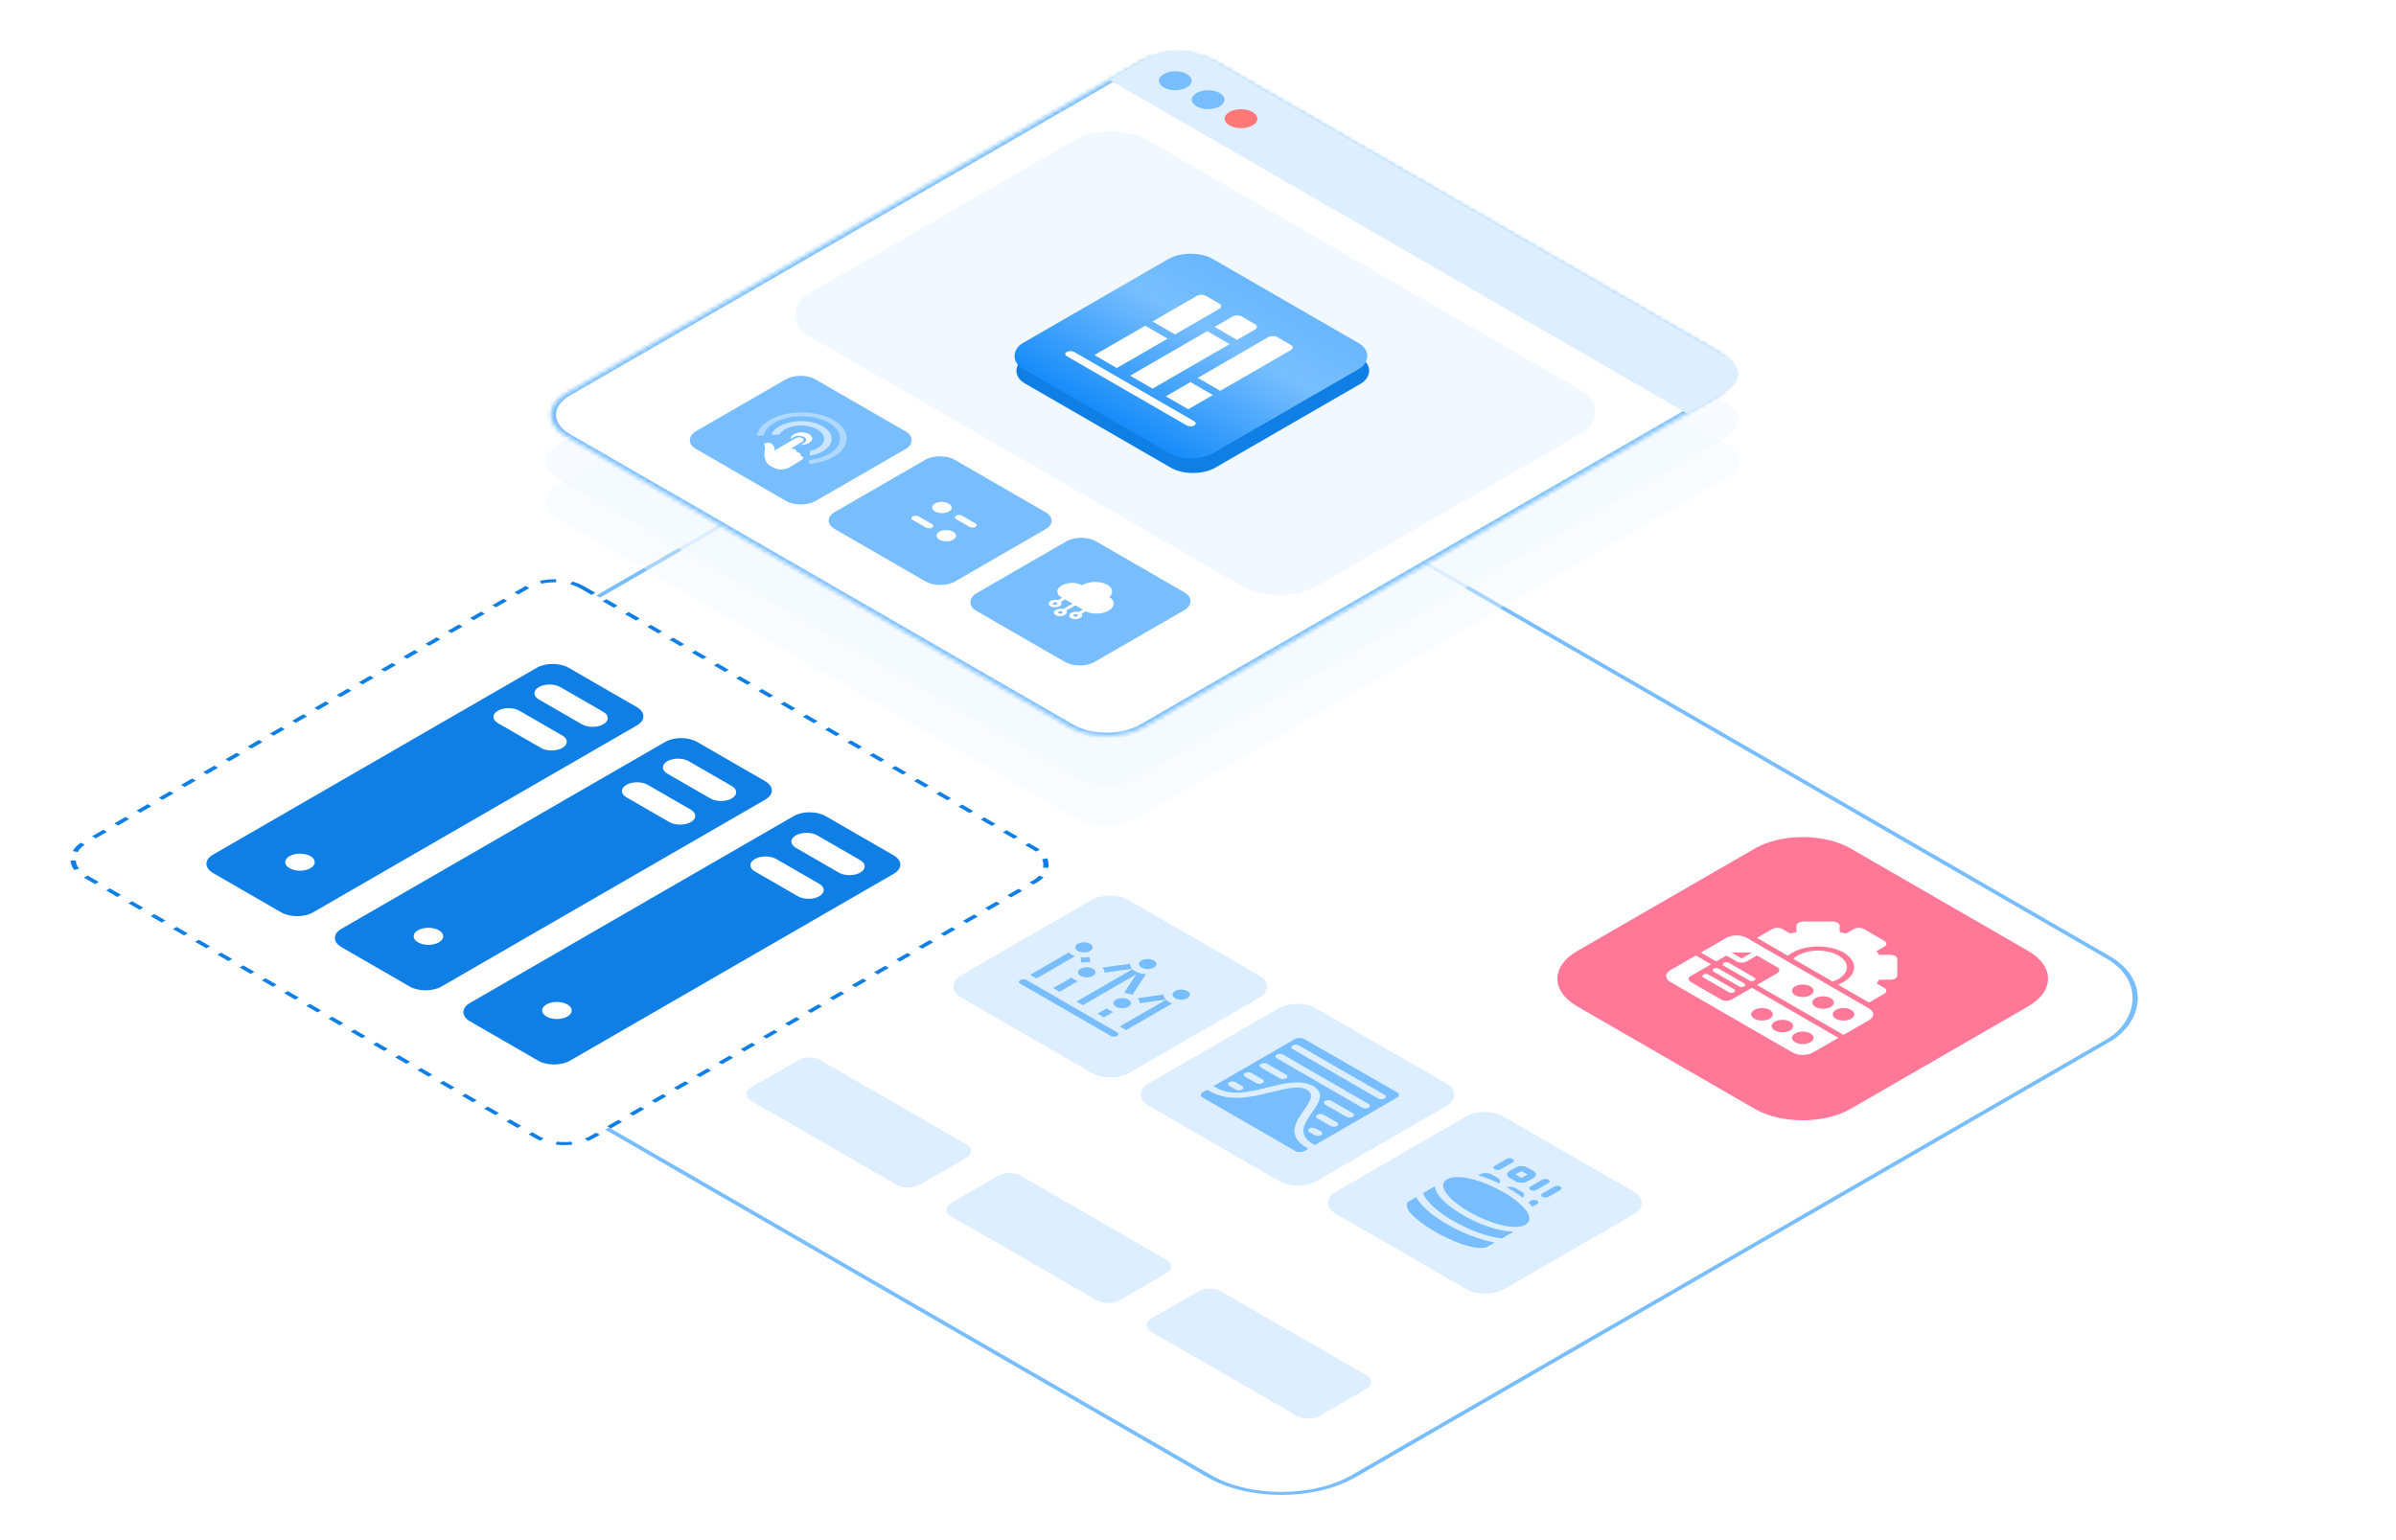 <?xml version="1.0" encoding="UTF-8"?> <svg xmlns="http://www.w3.org/2000/svg" width="560" height="360" viewBox="0 0 560 360" fill="none"><g filter="url(#filter0_d_8159_73921)"><rect width="308.552" height="243.585" rx="20" transform="matrix(0.866 0.5 -0.866 0.5 243.232 75.225)" fill="white"></rect><rect y="0.5" width="307.552" height="242.585" rx="19.5" transform="matrix(0.866 0.5 -0.866 0.5 243.665 75.475)" stroke="#78BEFF"></rect></g><g filter="url(#filter1_b_8159_73921)"><rect width="45.465" height="18.855" rx="3" transform="matrix(0.866 0.5 -0.866 0.5 282.719 300.314)" fill="#DCEEFF"></rect></g><g filter="url(#filter2_b_8159_73921)"><rect width="45.465" height="18.855" rx="3" transform="matrix(0.866 0.5 -0.866 0.5 235.949 273.314)" fill="#DCEEFF"></rect></g><g filter="url(#filter3_b_8159_73921)"><rect width="45.465" height="18.855" rx="3" transform="matrix(0.866 0.5 -0.866 0.5 189.178 246.314)" fill="#DCEEFF"></rect></g><g filter="url(#filter4_b_8159_73921)"><rect width="89.713" height="18.855" rx="2" transform="matrix(0.866 0.5 -0.866 0.5 96.404 192.756)" fill="#DCEEFF"></rect></g><g filter="url(#filter5_b_8159_73921)"><rect width="91.231" height="18.855" rx="2" transform="matrix(0.866 0.5 -0.866 0.5 99.853 187.084)" fill="#F6456F"></rect></g><g filter="url(#filter6_b_8159_73921)"><rect width="91.231" height="19.364" rx="2" transform="matrix(0.866 0.5 -0.866 0.5 100.549 183.918)" fill="#FF7898"></rect></g><path d="M265.551 191.291C261.725 193.5 255.521 193.5 251.695 191.291L130.421 121.28C126.594 119.071 126.594 115.489 130.421 113.28L268.358 33.649C272.184 31.44 278.388 31.44 282.215 33.649L403.489 103.661C407.315 105.87 407.315 109.451 403.489 111.66L265.551 191.291Z" fill="#F0F8FF" fill-opacity="0.4"></path><path d="M265.528 181.891C261.702 184.1 255.498 184.1 251.671 181.891L130.397 111.879C126.571 109.67 126.571 106.089 130.397 103.88L268.335 24.249C272.161 22.04 278.365 22.04 282.191 24.249L403.465 94.26C407.292 96.469 407.292 100.051 403.465 102.26L265.528 181.891Z" fill="#F4FAFF" fill-opacity="0.7"></path><mask id="path-11-inside-1_8159_73921" fill="white"><path d="M267.317 169.887C262.534 172.648 254.779 172.648 249.996 169.887L132.325 101.956C127.542 99.195 127.542 94.718 132.325 91.957L266.581 14.451C271.364 11.689 279.119 11.689 283.902 14.451L401.572 82.382C406.356 85.143 406.356 89.62 401.572 92.381L267.317 169.887Z"></path></mask><path d="M267.317 169.887C262.534 172.648 254.779 172.648 249.996 169.887L132.325 101.956C127.542 99.195 127.542 94.718 132.325 91.957L266.581 14.451C271.364 11.689 279.119 11.689 283.902 14.451L401.572 82.382C406.356 85.143 406.356 89.62 401.572 92.381L267.317 169.887Z" fill="white"></path><path d="M250.862 169.387L133.191 101.456L131.459 102.456L249.13 170.387L250.862 169.387ZM133.191 92.456L267.447 14.951L265.715 13.951L131.459 91.457L133.191 92.456ZM283.036 14.951L400.706 82.882L402.439 81.882L284.768 13.951L283.036 14.951ZM400.706 91.881L266.451 169.387L268.183 170.387L402.439 92.881L400.706 91.881ZM400.706 82.882C405.011 85.367 405.011 89.396 400.706 91.881L402.439 92.881C407.7 89.844 407.7 84.919 402.439 81.882L400.706 82.882ZM267.447 14.951C271.752 12.466 278.731 12.466 283.036 14.951L284.768 13.951C279.507 10.913 270.976 10.913 265.715 13.951L267.447 14.951ZM133.191 101.456C128.887 98.971 128.887 94.942 133.191 92.456L131.459 91.457C126.198 94.494 126.198 99.418 131.459 102.456L133.191 101.456ZM249.13 170.387C254.391 173.424 262.921 173.424 268.183 170.387L266.451 169.387C262.146 171.872 255.167 171.872 250.862 169.387L249.13 170.387Z" fill="#78BEFF" mask="url(#path-11-inside-1_8159_73921)"></path><g filter="url(#filter7_b_8159_73921)"><path d="M268.312 13.447C272.138 11.238 278.342 11.238 282.169 13.447L403.414 83.442C407.241 85.651 407.241 89.233 403.414 91.442L394.383 96.655L259.281 18.661L268.312 13.447Z" fill="#DDEFFF"></path></g><ellipse cx="3.13" cy="3.122" rx="3.13" ry="3.122" transform="matrix(0.866 0.5 -0.866 0.5 274.68 15.748)" fill="#78BEFF"></ellipse><ellipse cx="3.13" cy="3.122" rx="3.13" ry="3.122" transform="matrix(0.866 0.5 -0.866 0.5 282.355 20.18)" fill="#78BEFF"></ellipse><ellipse cx="3.13" cy="3.122" rx="3.13" ry="3.122" transform="matrix(0.866 0.5 -0.866 0.5 290.045 24.619)" fill="#FF7878"></ellipse><g filter="url(#filter8_b_8159_73921)"><rect width="136.896" height="91.509" rx="10" transform="matrix(0.866 0.5 -0.866 0.5 259.697 27.822)" fill="#F1F8FF"></rect></g><g filter="url(#filter9_b_8159_73921)"><rect width="32.46" height="32.38" rx="4" transform="matrix(0.866 0.5 -0.866 0.5 187.111 86.674)" fill="#78BEFF"></rect></g><g filter="url(#filter10_b_8159_73921)"><path d="M216.237 107.488C218.15 106.384 221.252 106.384 223.165 107.488L244.349 119.717C246.262 120.822 246.262 122.613 244.349 123.717L223.234 135.906C221.321 137.011 218.219 137.011 216.306 135.906L195.123 123.677C193.209 122.573 193.209 120.782 195.123 119.677L216.237 107.488Z" fill="#78BEFF"></path></g><path fill-rule="evenodd" clip-rule="evenodd" d="M221.784 119.57C220.903 120.078 219.462 120.07 218.563 119.551C217.665 119.033 217.65 118.2 218.531 117.692C219.411 117.184 220.853 117.192 221.752 117.71C222.65 118.229 222.664 119.062 221.784 119.57ZM227.976 122.338C228.369 122.565 228.376 122.93 227.991 123.153C227.605 123.376 226.972 123.372 226.579 123.145L223.469 121.349C223.075 121.122 223.069 120.757 223.455 120.534C223.84 120.312 224.473 120.316 224.866 120.543L227.976 122.338ZM214.724 120.713L217.834 122.508C218.228 122.735 218.234 123.101 217.849 123.323C217.463 123.546 216.83 123.542 216.437 123.315L213.326 121.52C212.933 121.292 212.927 120.927 213.312 120.704C213.698 120.482 214.331 120.485 214.724 120.713ZM219.57 126.136C220.469 126.655 221.911 126.663 222.791 126.155C223.672 125.646 223.658 124.814 222.759 124.295C221.861 123.777 220.418 123.768 219.538 124.277C218.658 124.785 218.672 125.617 219.57 126.136Z" fill="white"></path><g filter="url(#filter11_b_8159_73921)"><rect width="31.989" height="32.38" rx="4" transform="matrix(0.866 0.5 -0.866 0.5 252.699 124.539)" fill="#78BEFF"></rect></g><g clip-path="url(#clip0_8159_73921)"><path d="M259.109 142.735C260.644 141.848 260.719 140.447 259.282 139.601C260.296 138.657 260.118 137.443 258.8 136.682C257.226 135.774 254.594 135.815 252.933 136.775C252.918 136.783 252.904 136.791 252.89 136.8C252.877 136.792 252.864 136.784 252.85 136.776C251.589 136.048 249.479 136.081 248.147 136.851C246.814 137.62 246.757 138.838 248.018 139.566L248.275 139.714L247.294 140.28C246.738 140.131 246.037 140.198 245.557 140.475C244.952 140.824 244.926 141.378 245.499 141.708C246.072 142.039 247.03 142.024 247.635 141.675C248.115 141.398 248.23 140.993 247.972 140.672L248.953 140.106L250.68 141.103L248.523 142.348C247.967 142.199 247.265 142.266 246.786 142.543C246.181 142.892 246.154 143.445 246.727 143.776C247.3 144.107 248.259 144.092 248.864 143.742C249.344 143.465 249.459 143.06 249.201 142.739L251.358 141.494L253.085 142.491L252.104 143.057C251.549 142.908 250.847 142.975 250.367 143.252C249.762 143.601 249.736 144.155 250.309 144.485C250.882 144.816 251.84 144.801 252.445 144.452C252.925 144.175 253.041 143.77 252.783 143.449L253.766 142.881C255.238 143.662 257.602 143.604 259.109 142.735ZM246.215 141.295C246.016 141.18 246.025 140.988 246.235 140.867C246.445 140.745 246.778 140.74 246.977 140.855C247.176 140.97 247.167 141.162 246.957 141.283C246.747 141.405 246.414 141.41 246.215 141.295ZM247.444 143.363C247.245 143.248 247.254 143.056 247.464 142.934C247.674 142.813 248.007 142.808 248.206 142.922C248.405 143.037 248.396 143.23 248.186 143.351C247.976 143.472 247.643 143.477 247.444 143.363ZM251.025 144.072C250.826 143.957 250.835 143.765 251.045 143.643C251.256 143.522 251.589 143.517 251.788 143.632C251.987 143.747 251.978 143.939 251.767 144.06C251.557 144.182 251.224 144.187 251.025 144.072Z" fill="white"></path></g><g opacity="0.4"><path d="M189.102 107.692L189.083 108.263C189.079 108.372 189.25 108.461 189.438 108.439C191.576 108.2 193.543 107.581 195.07 106.637C199.037 104.192 198.808 100.331 194.559 98.037C194.27 97.88 193.957 97.728 193.635 97.59C189.721 95.9 184.199 96.007 180.502 97.847C178.49 98.844 177.244 100.205 176.917 101.674C176.892 101.785 177.055 101.879 177.248 101.869L178.233 101.822C178.371 101.814 178.484 101.754 178.505 101.675C178.786 100.604 179.641 99.609 180.993 98.823C184.272 96.916 189.623 96.787 193.173 98.538C197.108 100.462 197.399 103.882 193.924 106.024C192.68 106.79 191.082 107.307 189.336 107.533C189.198 107.549 189.098 107.617 189.098 107.699L189.102 107.692Z" fill="white"></path></g><g opacity="0.6"><path d="M189.27 105.569L189.25 106.251C189.242 106.391 189.489 106.49 189.714 106.442C190.754 106.223 191.685 105.869 192.457 105.395C194.76 103.974 195.023 101.789 193.081 100.191C192.516 99.725 191.776 99.327 190.936 99.03C188.055 98.017 184.288 98.314 181.989 99.733C181.217 100.207 180.671 100.769 180.359 101.383C180.293 101.518 180.477 101.649 180.719 101.639L181.897 101.582C182.026 101.575 182.139 101.524 182.185 101.455C182.431 101.076 182.802 100.731 183.282 100.435C184.821 99.484 187.252 99.191 189.333 99.704C190.495 99.989 191.465 100.516 192.034 101.162C193.052 102.328 192.708 103.748 191.165 104.697C190.685 104.993 190.113 105.227 189.478 105.395C189.357 105.426 189.274 105.494 189.274 105.571L189.27 105.569Z" fill="white"></path></g><path d="M185.344 108.745L187.355 107.507C187.492 107.423 187.918 107.124 187.642 106.815C187.512 106.668 187.299 106.584 187.073 106.535L187.035 106.513L187.023 106.506C187.202 106.311 187.189 106.116 186.963 105.947C186.695 105.744 186.386 105.676 186.16 105.662C186.294 105.425 186.168 105.199 185.779 105.022C185.49 104.889 185.165 104.855 184.856 104.879L186.57 103.822C186.904 103.615 187.234 103.4 187.58 103.2C187.901 102.962 187.875 102.619 187.495 102.4C187.281 102.277 186.964 102.214 186.663 102.223C186.346 102.232 186.124 102.346 185.912 102.469L185.06 102.96L182.711 104.321C182.624 104.357 181.03 105.325 181.03 105.325C181.026 105.164 181.021 104.983 181.025 104.812C181.041 104.416 180.66 103.941 180.296 103.692C180.103 103.562 179.911 103.489 179.727 103.48C179.669 103.475 179.602 103.475 179.543 103.475C179.138 103.482 178.67 103.587 178.583 103.807C178.55 103.903 178.588 104.002 178.638 104.108C178.697 104.248 178.856 104.451 178.819 104.699C178.757 105.116 178.642 106.062 178.639 106.599C178.681 106.686 178.694 106.915 178.74 106.995C178.858 107.26 178.933 107.492 178.925 107.593C178.921 107.673 179.122 107.991 179.122 107.991C179.248 108.271 179.642 108.681 180.294 109.034C180.946 109.386 181.499 109.729 182.297 109.742L182.317 109.754L182.355 109.742C183.182 109.747 183.98 109.572 184.568 109.213C184.714 109.124 185.244 108.798 185.344 108.736L185.344 108.745Z" fill="white"></path><path d="M189.043 101.452C188.039 100.911 186.465 100.937 185.526 101.517C185.021 101.828 184.75 102.201 184.789 102.585L185.527 102.159C185.811 101.995 186.17 101.903 186.538 101.88C187.03 101.851 187.54 101.943 187.917 102.16C188.481 102.486 188.562 102.985 188.166 103.359C188.095 103.424 188.016 103.484 187.92 103.54L187.148 103.985C187.883 104.024 188.589 103.83 189.152 103.485C190.086 102.907 190.038 101.998 189.031 101.454L189.043 101.452Z" fill="white"></path><g filter="url(#filter12_b_8159_73921)"><rect width="51.402" height="51.276" rx="6" transform="matrix(0.866 0.5 -0.866 0.5 278.729 60.978)" fill="#0F7FE5"></rect></g><g filter="url(#filter13_b_8159_73921)"><rect width="51.402" height="51.276" rx="6" transform="matrix(0.866 0.5 -0.866 0.5 278.281 57.543)" fill="url(#paint0_linear_8159_73921)"></rect></g><g clip-path="url(#clip1_8159_73921)"><path d="M272.912 79.158L267.668 76.131L255.781 82.993L261.024 86.021L272.912 79.158Z" fill="white"></path><path d="M274.629 78.166L284.991 72.184C285.571 71.849 285.57 71.306 284.989 70.971L281.848 69.158C281.268 68.823 280.327 68.822 279.747 69.157L269.386 75.138L274.629 78.166Z" fill="white"></path><path d="M287.397 80.437L282.212 77.444C282.192 77.432 282.174 77.42 282.156 77.408L264.131 87.814L269.374 90.842L287.397 80.437Z" fill="white"></path><path d="M289.116 79.446L293.342 77.006C293.922 76.672 293.921 76.129 293.341 75.793L290.2 73.98C289.619 73.645 288.678 73.644 288.099 73.979L283.869 76.421C283.89 76.431 283.911 76.441 283.931 76.453L289.116 79.446Z" fill="white"></path><path d="M283.476 92.343L278.273 89.339C278.259 89.331 278.247 89.323 278.234 89.314L272.48 92.636L277.724 95.664L283.476 92.343Z" fill="white"></path><path d="M285.197 91.35L301.694 81.827C302.274 81.492 302.273 80.949 301.692 80.614L298.551 78.8C297.971 78.465 297.03 78.465 296.45 78.799L279.951 88.324C279.966 88.332 279.98 88.338 279.994 88.346L285.197 91.35Z" fill="white"></path><path d="M277.385 99.449C277.86 99.723 278.63 99.724 279.105 99.45C279.579 99.176 279.579 98.731 279.104 98.457L251.048 82.26C250.573 81.986 249.803 81.986 249.328 82.26C248.854 82.534 248.854 82.978 249.33 83.252L277.385 99.449Z" fill="white"></path></g><rect y="0.5" width="137.303" height="134.601" rx="7.5" transform="matrix(0.866 0.5 -0.866 0.5 130.044 133.307)" fill="white" stroke="#0F7FE5" stroke-dasharray="3 3"></rect><path d="M148.83 165.278L132.907 156.086C130.849 154.897 127.513 154.896 125.458 156.082L49.789 199.766C47.733 200.952 47.736 202.878 49.795 204.066L65.717 213.259C67.776 214.447 71.111 214.448 73.167 213.262L148.836 169.578C150.891 168.392 150.889 166.466 148.83 165.278ZM67.67 202.939C66.32 202.16 66.318 200.897 67.666 200.118C69.015 199.34 71.203 199.341 72.553 200.12C73.903 200.9 73.905 202.163 72.557 202.941C71.208 203.72 69.02 203.719 67.67 202.939ZM126.419 174.822L116.375 169.024C114.988 168.223 114.986 166.925 116.371 166.126C117.756 165.326 120.004 165.327 121.391 166.128L131.434 171.926C132.821 172.727 132.823 174.024 131.438 174.824C130.053 175.623 127.806 175.622 126.419 174.822ZM135.992 169.295L125.948 163.497C124.561 162.696 124.56 161.399 125.945 160.599C127.33 159.8 129.577 159.801 130.964 160.601L141.007 166.4C142.395 167.2 142.396 168.498 141.011 169.297C139.626 170.097 137.379 170.096 135.992 169.295Z" fill="#0F7FE5"></path><path d="M178.851 182.61L162.929 173.418C160.87 172.229 157.535 172.228 155.479 173.414L79.811 217.098C77.755 218.284 77.758 220.21 79.816 221.398L95.739 230.591C97.797 231.779 101.133 231.781 103.188 230.594L178.857 186.91C180.913 185.724 180.91 183.798 178.851 182.61ZM97.692 220.271C96.341 219.492 96.339 218.229 97.688 217.45C99.036 216.672 101.224 216.673 102.574 217.452C103.925 218.232 103.926 219.495 102.578 220.273C101.23 221.052 99.042 221.051 97.692 220.271ZM156.44 192.154L146.397 186.356C145.01 185.555 145.008 184.257 146.393 183.458C147.778 182.658 150.025 182.659 151.412 183.46L161.456 189.258C162.843 190.059 162.845 191.356 161.46 192.156C160.075 192.955 157.827 192.954 156.44 192.154ZM166.014 186.627L155.97 180.829C154.583 180.028 154.581 178.731 155.966 177.931C157.351 177.132 159.598 177.133 160.986 177.933L171.029 183.732C172.416 184.532 172.418 185.83 171.033 186.629C169.648 187.429 167.401 187.428 166.014 186.627Z" fill="#0F7FE5"></path><path d="M208.883 199.946L192.96 190.754C190.901 189.565 187.566 189.564 185.51 190.75L109.842 234.434C107.786 235.62 107.789 237.546 109.848 238.734L125.77 247.926C127.829 249.115 131.164 249.116 133.22 247.93L208.888 204.246C210.944 203.06 210.941 201.134 208.883 199.946ZM127.723 237.607C126.372 236.828 126.371 235.564 127.719 234.786C129.067 234.008 131.255 234.009 132.606 234.788C133.956 235.568 133.958 236.831 132.609 237.609C131.261 238.388 129.073 238.387 127.723 237.607ZM186.472 209.49L176.428 203.691C175.041 202.891 175.039 201.593 176.424 200.794C177.809 199.994 180.056 199.995 181.443 200.796L191.487 206.594C192.874 207.395 192.876 208.692 191.491 209.492C190.106 210.291 187.859 210.29 186.472 209.49ZM196.045 203.963L186.001 198.165C184.614 197.364 184.612 196.067 185.997 195.267C187.382 194.468 189.63 194.469 191.017 195.269L201.06 201.067C202.447 201.868 202.449 203.166 201.064 203.965C199.679 204.765 197.432 204.764 196.045 203.963Z" fill="#0F7FE5"></path><g filter="url(#filter14_b_8159_73921)"><rect width="45.465" height="45.354" rx="5" transform="matrix(0.866 0.5 -0.866 0.5 259.42 207.887)" fill="#DCEEFF"></rect></g><g clip-path="url(#clip2_8159_73921)"><path d="M261.094 241.298L239.924 229.076C239.515 228.84 238.853 228.839 238.445 229.075C238.037 229.31 238.037 229.693 238.446 229.929L259.617 242.15C260.025 242.386 260.687 242.387 261.095 242.151C261.503 241.916 261.503 241.533 261.094 241.298Z" fill="#78BEFF"></path><path d="M240.775 227.85L242.255 228.705L251.269 223.501C250.971 223.4 250.69 223.276 250.434 223.128C250.178 222.981 249.964 222.819 249.789 222.646L240.775 227.85Z" fill="#78BEFF"></path><path d="M250.451 228.482L246.16 230.96L247.64 231.814L251.931 229.337C251.633 229.236 251.352 229.112 251.096 228.964C250.841 228.817 250.626 228.655 250.451 228.482Z" fill="#78BEFF"></path><path d="M258.709 235.68L256.522 236.942L258.002 237.796L260.189 236.534C259.891 236.433 259.61 236.309 259.354 236.162C259.098 236.014 258.884 235.852 258.709 235.68Z" fill="#78BEFF"></path><path d="M273.999 234.538C273.701 234.437 273.42 234.313 273.164 234.166C272.909 234.018 272.694 233.856 272.52 233.684L261.7 239.93L262.44 240.357L263.18 240.784L273.999 234.538Z" fill="#78BEFF"></path><path d="M272.465 233.628C272.119 233.264 271.95 232.86 271.956 232.456L265.894 233.332C266.239 233.696 266.409 234.1 266.403 234.504L272.465 233.628Z" fill="#78BEFF"></path><path d="M258.137 227.336L264.6 226.457C264.263 226.091 264.104 225.685 264.12 225.281L257.658 226.161C257.994 226.526 258.153 226.932 258.137 227.336Z" fill="#78BEFF"></path><path d="M254.795 224.939L254.654 223.704C253.98 223.832 253.26 223.859 252.567 223.782L252.708 225.016C253.382 224.888 254.102 224.862 254.795 224.939Z" fill="#78BEFF"></path><path d="M265.866 227.287C265.68 227.211 265.502 227.125 265.335 227.029C265.08 226.882 264.865 226.719 264.691 226.547L251.603 234.103L253.083 234.957L265.561 227.753L262.712 232.112C263.403 232.154 264.079 232.296 264.669 232.538L267.823 227.714C267.248 227.679 266.684 227.575 266.17 227.402C266.067 227.366 265.965 227.328 265.866 227.287Z" fill="#78BEFF"></path><path d="M251.905 222.271C252.702 222.731 253.994 222.732 254.79 222.272C255.586 221.813 255.585 221.067 254.787 220.607C253.99 220.147 252.698 220.146 251.902 220.606C251.106 221.065 251.107 221.811 251.905 222.271Z" fill="#78BEFF"></path><path d="M266.809 226.172C267.606 226.632 268.898 226.632 269.694 226.173C270.49 225.713 270.489 224.968 269.692 224.507C268.894 224.047 267.603 224.046 266.807 224.506C266.011 224.966 266.011 225.711 266.809 226.172Z" fill="#78BEFF"></path><path d="M260.838 235.312C261.635 235.772 262.927 235.773 263.723 235.313C264.519 234.854 264.518 234.108 263.721 233.648C262.924 233.188 261.632 233.187 260.836 233.647C260.04 234.106 260.041 234.852 260.838 235.312Z" fill="#78BEFF"></path><path d="M274.647 233.316C275.444 233.776 276.736 233.777 277.532 233.317C278.328 232.858 278.327 232.112 277.53 231.652C276.732 231.191 275.441 231.191 274.644 231.651C273.848 232.11 273.849 232.856 274.647 233.316Z" fill="#78BEFF"></path><path d="M252.567 228.107C253.364 228.567 254.656 228.568 255.452 228.108C256.248 227.649 256.247 226.903 255.45 226.443C254.652 225.983 253.36 225.982 252.564 226.442C251.768 226.901 251.769 227.647 252.567 228.107Z" fill="#78BEFF"></path></g><g filter="url(#filter15_b_8159_73921)"><rect width="45.465" height="45.354" rx="5" transform="matrix(0.866 0.5 -0.866 0.5 303.225 233.174)" fill="#DCEEFF"></rect></g><path d="M326.51 255.305C326.508 255.304 326.507 255.303 326.506 255.303L304.838 242.878C304.231 242.531 303.253 242.531 302.65 242.88L283.621 253.871C283.621 253.871 283.621 253.871 283.622 253.871L284.194 254.201C285.819 255.14 287.643 255.51 289.933 255.368C292.061 255.236 294.289 254.682 296.443 254.147C300.207 253.212 304.099 252.245 306.949 253.891L306.954 253.894C308.25 254.652 308.731 255.614 308.424 256.837C308.175 257.832 307.447 258.881 306.677 259.991C305.779 261.285 304.851 262.623 304.672 263.914C304.478 265.319 305.203 266.444 306.955 267.455L307.305 267.657L326.511 256.57C327.116 256.221 327.115 255.654 326.51 255.305ZM288.814 254.682L287.292 253.804C286.882 253.567 286.882 253.184 287.291 252.948C287.699 252.712 288.363 252.712 288.772 252.949L290.295 253.828C290.704 254.064 290.705 254.447 290.296 254.683C289.887 254.919 289.224 254.919 288.814 254.682ZM293.609 253.165L291.004 251.661C290.594 251.424 290.594 251.041 291.003 250.805C291.411 250.569 292.075 250.57 292.484 250.806L295.09 252.31C295.499 252.546 295.5 252.929 295.091 253.165C294.682 253.401 294.018 253.401 293.609 253.165ZM299.126 252.064L294.716 249.518C294.306 249.281 294.306 248.898 294.715 248.662C295.123 248.426 295.787 248.427 296.196 248.663L300.606 251.209C301.016 251.445 301.016 251.828 300.607 252.064C300.199 252.3 299.535 252.3 299.126 252.064ZM307.268 265.336L306.061 264.639C305.651 264.403 305.651 264.02 306.06 263.784C306.468 263.548 307.132 263.548 307.541 263.784L308.748 264.481C309.158 264.717 309.158 265.1 308.749 265.336C308.34 265.572 307.677 265.572 307.268 265.336ZM310.979 263.193L307.901 261.415C307.492 261.179 307.491 260.796 307.9 260.56C308.309 260.324 308.972 260.324 309.382 260.561L312.46 262.338C312.87 262.574 312.87 262.957 312.461 263.193C312.052 263.429 311.389 263.429 310.979 263.193ZM314.691 261.05L309.713 258.176C309.304 257.94 309.303 257.557 309.712 257.321C310.121 257.085 310.784 257.085 311.194 257.321L316.172 260.195C316.581 260.431 316.582 260.814 316.173 261.05C315.764 261.286 315.101 261.286 314.691 261.05ZM318.403 258.907L298.428 247.375C298.018 247.138 298.018 246.755 298.426 246.519C298.835 246.283 299.499 246.284 299.908 246.52L319.884 258.052C320.293 258.289 320.294 258.672 319.885 258.908C319.476 259.144 318.813 259.143 318.403 258.907ZM322.115 256.764L302.14 245.232C301.73 244.996 301.73 244.613 302.138 244.377C302.547 244.141 303.211 244.141 303.62 244.377L323.596 255.909C324.005 256.146 324.006 256.529 323.597 256.765C323.188 257.001 322.525 257 322.115 256.764Z" fill="#78BEFF"></path><path d="M305.468 268.308C304.247 267.603 303.414 266.834 302.957 265.986C302.595 265.314 302.47 264.593 302.578 263.814C302.782 262.34 303.77 260.916 304.726 259.538C305.448 258.496 306.131 257.513 306.344 256.66C306.556 255.816 306.283 255.225 305.46 254.742C304.638 254.269 303.63 254.119 302.193 254.257C300.731 254.396 299.049 254.814 297.268 255.257C294.971 255.827 292.596 256.417 290.155 256.569C288.837 256.651 287.62 256.595 286.49 256.401C285.106 256.162 283.853 255.716 282.707 255.054L282.135 254.724C282.135 254.724 282.135 254.724 282.135 254.724L281.128 255.305C280.523 255.654 280.524 256.221 281.129 256.57L302.719 269.034C303.325 269.383 304.306 269.384 304.91 269.035L305.819 268.51L305.468 268.308L305.468 268.308Z" fill="#78BEFF"></path><g filter="url(#filter16_b_8159_73921)"><rect width="45.465" height="45.354" rx="5" transform="matrix(0.866 0.5 -0.866 0.5 347.029 258.463)" fill="#DCEEFF"></rect></g><path d="M341.996 284.064C338.582 282.02 335.739 279.799 335.328 277.305L332.62 278.868C333.936 282.9 344.031 288.729 351.016 289.478L353.724 287.913C349.397 287.682 345.541 286.037 341.996 284.064Z" fill="#78BEFF"></path><path d="M349.373 290.428C342.049 289.098 333.299 284.052 330.979 279.816L329.153 280.87C329.052 280.928 328.974 280.998 328.925 281.076C327.926 283.08 332.529 286.197 335.384 287.889C338.316 289.538 343.711 292.193 347.185 291.618C347.319 291.589 347.441 291.544 347.542 291.486L349.373 290.428Z" fill="#78BEFF"></path><path d="M349.339 273.311C349.725 273.533 350.349 273.533 350.734 273.311L353.521 271.702C353.906 271.48 353.906 271.12 353.52 270.897C353.135 270.675 352.51 270.674 352.125 270.896L349.338 272.505C348.953 272.728 348.954 273.088 349.339 273.311Z" fill="#78BEFF"></path><path d="M352.83 275.327L354.226 276.133C354.996 276.577 356.247 276.577 357.015 276.134L358.409 275.329C359.177 274.886 359.176 274.163 358.407 273.719L357.011 272.913C356.241 272.469 354.99 272.468 354.222 272.912L352.828 273.717C352.06 274.16 352.06 274.883 352.83 275.327ZM357.013 274.524L355.62 275.328L354.224 274.522L355.617 273.718L357.013 274.524Z" fill="#78BEFF"></path><path d="M357.714 278.147C358.1 278.369 358.724 278.369 359.109 278.147L361.896 276.538C362.281 276.316 362.281 275.955 361.895 275.733C361.51 275.51 360.885 275.51 360.5 275.732L357.713 277.341C357.328 277.564 357.329 277.924 357.714 278.147Z" fill="#78BEFF"></path><path d="M360.505 279.758C360.891 279.98 361.515 279.981 361.9 279.759L364.687 278.149C365.072 277.927 365.072 277.567 364.686 277.344C364.301 277.122 363.676 277.122 363.291 277.344L360.504 278.953C360.119 279.175 360.12 279.535 360.505 279.758Z" fill="#78BEFF"></path><path d="M359.241 280.635C358.855 280.413 358.231 280.413 357.846 280.635L357.162 281.029C357.534 281.38 357.865 281.728 358.151 282.07L359.242 281.44C359.627 281.218 359.626 280.858 359.241 280.635Z" fill="#78BEFF"></path><path d="M338.154 279.067C339.186 280.417 341.046 281.907 343.392 283.261C345.739 284.616 348.319 285.69 350.657 286.286C356.009 287.702 359.062 285.941 356.607 282.851C355.575 281.5 353.715 280.011 351.369 278.657C349.023 277.302 346.443 276.228 344.104 275.632C338.752 274.216 335.699 275.977 338.154 279.067Z" fill="#78BEFF"></path><path d="M352.112 277.486C353.501 278.244 354.831 279.109 355.906 279.953C356.376 279.514 356.281 278.929 355.622 278.548L354.226 277.742C353.655 277.412 352.819 277.327 352.112 277.486Z" fill="#78BEFF"></path><path d="M350.028 275.319L348.632 274.513C347.862 274.069 346.611 274.068 345.843 274.512L345.453 274.737C347.07 275.189 348.765 275.833 350.412 276.617C350.764 276.194 350.636 275.67 350.028 275.319Z" fill="#78BEFF"></path><g filter="url(#filter17_b_8159_73921)"><path d="M410.126 198.349C416.324 194.77 426.373 194.769 432.57 198.346L474.028 222.281C480.225 225.858 480.223 231.659 474.025 235.238L432.551 259.18C426.352 262.759 416.304 262.76 410.107 259.182L368.649 235.248C362.452 231.671 362.454 225.87 368.652 222.291L410.126 198.349Z" fill="#FF7898"></path></g><g clip-path="url(#clip3_8159_73921)"><path d="M440.397 230.904L438.585 229.858C438.813 229.581 439.016 229.297 439.194 229.009L441.756 229.009C442.203 229.009 442.631 228.907 442.947 228.724C443.263 228.542 443.44 228.295 443.44 228.037L443.44 224.15C443.44 223.613 442.687 223.178 441.757 223.178L439.194 223.177C439.017 222.889 438.814 222.606 438.585 222.329L440.397 221.283C441.054 220.903 441.055 220.288 440.397 219.908L435.635 217.16C434.978 216.78 433.912 216.78 433.255 217.16L431.442 218.206C430.962 218.074 430.472 217.956 429.973 217.854L429.972 216.375C429.972 215.838 429.219 215.403 428.289 215.403L421.555 215.403C420.625 215.403 419.871 215.838 419.871 216.375L419.871 217.854C419.372 217.956 418.882 218.074 418.401 218.206L416.589 217.16C415.932 216.78 414.866 216.78 414.208 217.16L410.637 219.221L417.899 223.414C418.206 223.147 418.562 222.893 418.97 222.657C422.257 220.76 427.587 220.76 430.874 222.657C434.161 224.555 434.161 227.632 430.874 229.529C430.466 229.765 430.026 229.97 429.563 230.147L436.826 234.34L440.397 232.278C441.054 231.899 441.055 231.284 440.397 230.904Z" fill="white"></path><path d="M429.683 228.842C432.313 227.324 432.313 224.863 429.683 223.345C427.054 221.826 422.79 221.826 420.16 223.345C419.747 223.583 419.422 223.851 419.138 224.129L428.325 229.432C428.806 229.269 429.27 229.081 429.683 228.842Z" fill="white"></path><path d="M409.444 230.903L404.682 233.652C404.025 234.031 402.959 234.031 402.302 233.652L395.159 229.529C394.502 229.149 394.502 228.534 395.159 228.154L399.921 225.405L396.35 223.344L390.398 226.78C389.083 227.539 389.083 228.77 390.398 229.529L418.967 246.022C420.282 246.781 422.414 246.781 423.729 246.022L429.681 242.586L409.444 230.903ZM410.039 238.119C409.053 237.55 409.053 236.626 410.039 236.057C411.025 235.488 412.624 235.488 413.61 236.057C414.596 236.626 414.596 237.55 413.61 238.119C412.624 238.688 411.025 238.688 410.039 238.119ZM414.801 240.868C413.815 240.298 413.815 239.375 414.801 238.806C415.787 238.237 417.386 238.237 418.372 238.806C419.358 239.375 419.358 240.298 418.372 240.868C417.386 241.437 415.787 241.437 414.801 240.868ZM419.562 243.617C418.576 243.047 418.576 242.124 419.562 241.555C420.548 240.986 422.147 240.986 423.133 241.555C424.12 242.124 424.12 243.047 423.133 243.617C422.147 244.186 420.548 244.186 419.562 243.617Z" fill="white"></path><path d="M436.825 235.715L408.256 219.222C406.941 218.463 404.809 218.463 403.494 219.222L397.542 222.658L401.113 224.72L403.494 223.345L405.875 224.72C406.532 225.099 407.598 225.099 408.256 224.72L410.637 223.345L415.398 226.094C416.056 226.474 416.056 227.089 415.398 227.469L410.637 230.217L430.873 241.9L436.825 238.464C438.14 237.705 438.14 236.474 436.825 235.715ZM407.065 224.033L404.685 222.658H409.446L407.065 224.033ZM419.565 232.623C418.578 232.053 418.578 231.13 419.565 230.561C420.551 229.992 422.15 229.992 423.136 230.561C424.122 231.13 424.122 232.053 423.136 232.623C422.15 233.192 420.551 233.192 419.565 232.623ZM424.326 235.372C423.34 234.802 423.34 233.879 424.326 233.31C425.312 232.741 426.911 232.741 427.897 233.31C428.883 233.879 428.883 234.802 427.897 235.372C426.911 235.941 425.312 235.941 424.326 235.372ZM429.088 238.12C428.101 237.551 428.101 236.628 429.088 236.059C430.074 235.489 431.673 235.489 432.659 236.059C433.645 236.628 433.645 237.551 432.659 238.12C431.673 238.69 430.074 238.69 429.088 238.12Z" fill="white"></path><path d="M408.851 229.186L402.899 225.75C402.57 225.56 402.57 225.252 402.899 225.062C403.228 224.872 403.76 224.872 404.089 225.062L410.041 228.498C410.37 228.688 410.37 228.996 410.041 229.186C409.712 229.376 409.18 229.376 408.851 229.186Z" fill="white"></path><path d="M406.47 230.561L400.518 227.125C400.189 226.935 400.189 226.627 400.518 226.437C400.847 226.247 401.379 226.247 401.708 226.437L407.66 229.873C407.989 230.063 407.989 230.371 407.66 230.561C407.331 230.751 406.799 230.751 406.47 230.561Z" fill="white"></path><path d="M404.091 231.934L398.139 228.498C397.81 228.308 397.81 228 398.139 227.81C398.468 227.62 399.001 227.62 399.33 227.81L405.282 231.246C405.611 231.436 405.611 231.744 405.282 231.934C404.953 232.124 404.42 232.124 404.091 231.934Z" fill="white"></path></g><defs><filter id="filter0_d_8159_73921" x="22.424" y="65.082" width="497.883" height="304.336" filterUnits="userSpaceOnUse" color-interpolation-filters="sRGB"><feFlood flood-opacity="0" result="BackgroundImageFix"></feFlood><feColorMatrix in="SourceAlpha" type="matrix" values="0 0 0 0 0 0 0 0 0 0 0 0 0 0 0 0 0 0 127 0" result="hardAlpha"></feColorMatrix><feOffset dy="4"></feOffset><feGaussianBlur stdDeviation="10"></feGaussianBlur><feComposite in2="hardAlpha" operator="out"></feComposite><feColorMatrix type="matrix" values="0 0 0 0 0.664 0 0 0 0 0.728 0 0 0 0 0.954 0 0 0 0.25 0"></feColorMatrix><feBlend mode="normal" in2="BackgroundImageFix" result="effect1_dropShadow_8159_73921"></feBlend><feBlend mode="normal" in="SourceGraphic" in2="effect1_dropShadow_8159_73921" result="shape"></feBlend></filter><filter id="filter1_b_8159_73921" x="257.912" y="291.193" width="72.66" height="50.4" filterUnits="userSpaceOnUse" color-interpolation-filters="sRGB"><feFlood flood-opacity="0" result="BackgroundImageFix"></feFlood><feGaussianBlur in="BackgroundImageFix" stdDeviation="5"></feGaussianBlur><feComposite in2="SourceAlpha" operator="in" result="effect1_backgroundBlur_8159_73921"></feComposite><feBlend mode="normal" in="SourceGraphic" in2="effect1_backgroundBlur_8159_73921" result="shape"></feBlend></filter><filter id="filter2_b_8159_73921" x="211.143" y="264.193" width="72.66" height="50.4" filterUnits="userSpaceOnUse" color-interpolation-filters="sRGB"><feFlood flood-opacity="0" result="BackgroundImageFix"></feFlood><feGaussianBlur in="BackgroundImageFix" stdDeviation="5"></feGaussianBlur><feComposite in2="SourceAlpha" operator="in" result="effect1_backgroundBlur_8159_73921"></feComposite><feBlend mode="normal" in="SourceGraphic" in2="effect1_backgroundBlur_8159_73921" result="shape"></feBlend></filter><filter id="filter3_b_8159_73921" x="164.371" y="237.193" width="72.66" height="50.4" filterUnits="userSpaceOnUse" color-interpolation-filters="sRGB"><feFlood flood-opacity="0" result="BackgroundImageFix"></feFlood><feGaussianBlur in="BackgroundImageFix" stdDeviation="5"></feGaussianBlur><feComposite in2="SourceAlpha" operator="in" result="effect1_backgroundBlur_8159_73921"></feComposite><feBlend mode="normal" in="SourceGraphic" in2="effect1_backgroundBlur_8159_73921" result="shape"></feBlend></filter><filter id="filter4_b_8159_73921" x="71.09" y="183.342" width="111.994" height="73.109" filterUnits="userSpaceOnUse" color-interpolation-filters="sRGB"><feFlood flood-opacity="0" result="BackgroundImageFix"></feFlood><feGaussianBlur in="BackgroundImageFix" stdDeviation="5"></feGaussianBlur><feComposite in2="SourceAlpha" operator="in" result="effect1_backgroundBlur_8159_73921"></feComposite><feBlend mode="normal" in="SourceGraphic" in2="effect1_backgroundBlur_8159_73921" result="shape"></feBlend></filter><filter id="filter5_b_8159_73921" x="74.539" y="177.67" width="113.311" height="73.867" filterUnits="userSpaceOnUse" color-interpolation-filters="sRGB"><feFlood flood-opacity="0" result="BackgroundImageFix"></feFlood><feGaussianBlur in="BackgroundImageFix" stdDeviation="5"></feGaussianBlur><feComposite in2="SourceAlpha" operator="in" result="effect1_backgroundBlur_8159_73921"></feComposite><feBlend mode="normal" in="SourceGraphic" in2="effect1_backgroundBlur_8159_73921" result="shape"></feBlend></filter><filter id="filter6_b_8159_73921" x="74.793" y="174.504" width="113.752" height="74.123" filterUnits="userSpaceOnUse" color-interpolation-filters="sRGB"><feFlood flood-opacity="0" result="BackgroundImageFix"></feFlood><feGaussianBlur in="BackgroundImageFix" stdDeviation="5"></feGaussianBlur><feComposite in2="SourceAlpha" operator="in" result="effect1_backgroundBlur_8159_73921"></feComposite><feBlend mode="normal" in="SourceGraphic" in2="effect1_backgroundBlur_8159_73921" result="shape"></feBlend></filter><filter id="filter7_b_8159_73921" x="249.281" y="1.791" width="167.002" height="104.865" filterUnits="userSpaceOnUse" color-interpolation-filters="sRGB"><feFlood flood-opacity="0" result="BackgroundImageFix"></feFlood><feGaussianBlur in="BackgroundImageFix" stdDeviation="5"></feGaussianBlur><feComposite in2="SourceAlpha" operator="in" result="effect1_backgroundBlur_8159_73921"></feComposite><feBlend mode="normal" in="SourceGraphic" in2="effect1_backgroundBlur_8159_73921" result="shape"></feBlend></filter><filter id="filter8_b_8159_73921" x="175.52" y="20.752" width="207.662" height="128.336" filterUnits="userSpaceOnUse" color-interpolation-filters="sRGB"><feFlood flood-opacity="0" result="BackgroundImageFix"></feFlood><feGaussianBlur in="BackgroundImageFix" stdDeviation="5"></feGaussianBlur><feComposite in2="SourceAlpha" operator="in" result="effect1_backgroundBlur_8159_73921"></feComposite><feBlend mode="normal" in="SourceGraphic" in2="effect1_backgroundBlur_8159_73921" result="shape"></feBlend></filter><filter id="filter9_b_8159_73921" x="151.098" y="77.846" width="72.096" height="50.074" filterUnits="userSpaceOnUse" color-interpolation-filters="sRGB"><feFlood flood-opacity="0" result="BackgroundImageFix"></feFlood><feGaussianBlur in="BackgroundImageFix" stdDeviation="5"></feGaussianBlur><feComposite in2="SourceAlpha" operator="in" result="effect1_backgroundBlur_8159_73921"></feComposite><feBlend mode="normal" in="SourceGraphic" in2="effect1_backgroundBlur_8159_73921" result="shape"></feBlend></filter><filter id="filter10_b_8159_73921" x="183.688" y="96.66" width="72.096" height="50.074" filterUnits="userSpaceOnUse" color-interpolation-filters="sRGB"><feFlood flood-opacity="0" result="BackgroundImageFix"></feFlood><feGaussianBlur in="BackgroundImageFix" stdDeviation="5"></feGaussianBlur><feComposite in2="SourceAlpha" operator="in" result="effect1_backgroundBlur_8159_73921"></feComposite><feBlend mode="normal" in="SourceGraphic" in2="effect1_backgroundBlur_8159_73921" result="shape"></feBlend></filter><filter id="filter11_b_8159_73921" x="216.686" y="115.711" width="71.689" height="49.84" filterUnits="userSpaceOnUse" color-interpolation-filters="sRGB"><feFlood flood-opacity="0" result="BackgroundImageFix"></feFlood><feGaussianBlur in="BackgroundImageFix" stdDeviation="5"></feGaussianBlur><feComposite in2="SourceAlpha" operator="in" result="effect1_backgroundBlur_8159_73921"></feComposite><feBlend mode="normal" in="SourceGraphic" in2="effect1_backgroundBlur_8159_73921" result="shape"></feBlend></filter><filter id="filter12_b_8159_73921" x="227.365" y="52.736" width="102.836" height="67.82" filterUnits="userSpaceOnUse" color-interpolation-filters="sRGB"><feFlood flood-opacity="0" result="BackgroundImageFix"></feFlood><feGaussianBlur in="BackgroundImageFix" stdDeviation="5"></feGaussianBlur><feComposite in2="SourceAlpha" operator="in" result="effect1_backgroundBlur_8159_73921"></feComposite><feBlend mode="normal" in="SourceGraphic" in2="effect1_backgroundBlur_8159_73921" result="shape"></feBlend></filter><filter id="filter13_b_8159_73921" x="226.918" y="49.301" width="102.836" height="67.82" filterUnits="userSpaceOnUse" color-interpolation-filters="sRGB"><feFlood flood-opacity="0" result="BackgroundImageFix"></feFlood><feGaussianBlur in="BackgroundImageFix" stdDeviation="5"></feGaussianBlur><feComposite in2="SourceAlpha" operator="in" result="effect1_backgroundBlur_8159_73921"></feComposite><feBlend mode="normal" in="SourceGraphic" in2="effect1_backgroundBlur_8159_73921" result="shape"></feBlend></filter><filter id="filter14_b_8159_73921" x="212.678" y="199.352" width="93.58" height="62.477" filterUnits="userSpaceOnUse" color-interpolation-filters="sRGB"><feFlood flood-opacity="0" result="BackgroundImageFix"></feFlood><feGaussianBlur in="BackgroundImageFix" stdDeviation="5"></feGaussianBlur><feComposite in2="SourceAlpha" operator="in" result="effect1_backgroundBlur_8159_73921"></feComposite><feBlend mode="normal" in="SourceGraphic" in2="effect1_backgroundBlur_8159_73921" result="shape"></feBlend></filter><filter id="filter15_b_8159_73921" x="256.482" y="224.639" width="93.58" height="62.477" filterUnits="userSpaceOnUse" color-interpolation-filters="sRGB"><feFlood flood-opacity="0" result="BackgroundImageFix"></feFlood><feGaussianBlur in="BackgroundImageFix" stdDeviation="5"></feGaussianBlur><feComposite in2="SourceAlpha" operator="in" result="effect1_backgroundBlur_8159_73921"></feComposite><feBlend mode="normal" in="SourceGraphic" in2="effect1_backgroundBlur_8159_73921" result="shape"></feBlend></filter><filter id="filter16_b_8159_73921" x="300.287" y="249.928" width="93.58" height="62.477" filterUnits="userSpaceOnUse" color-interpolation-filters="sRGB"><feFlood flood-opacity="0" result="BackgroundImageFix"></feFlood><feGaussianBlur in="BackgroundImageFix" stdDeviation="5"></feGaussianBlur><feComposite in2="SourceAlpha" operator="in" result="effect1_backgroundBlur_8159_73921"></feComposite><feBlend mode="normal" in="SourceGraphic" in2="effect1_backgroundBlur_8159_73921" result="shape"></feBlend></filter><filter id="filter17_b_8159_73921" x="354.002" y="185.664" width="134.672" height="86.201" filterUnits="userSpaceOnUse" color-interpolation-filters="sRGB"><feFlood flood-opacity="0" result="BackgroundImageFix"></feFlood><feGaussianBlur in="BackgroundImageFix" stdDeviation="5"></feGaussianBlur><feComposite in2="SourceAlpha" operator="in" result="effect1_backgroundBlur_8159_73921"></feComposite><feBlend mode="normal" in="SourceGraphic" in2="effect1_backgroundBlur_8159_73921" result="shape"></feBlend></filter><linearGradient id="paint0_linear_8159_73921" x1="25.701" y1="0" x2="25.701" y2="51.276" gradientUnits="userSpaceOnUse"><stop stop-color="#69B7FF"></stop><stop offset="0.339" stop-color="#78BEFF"></stop><stop offset="1" stop-color="#178CF9"></stop></linearGradient><clipPath id="clip0_8159_73921"><rect width="13.316" height="14.064" fill="white" transform="matrix(0.866 0.5 -0.866 0.5 253.154 133.422)"></rect></clipPath><clipPath id="clip1_8159_73921"><rect width="34.382" height="34.329" fill="white" transform="matrix(0.866 0.5 -0.866 0.5 277.57 65.957)"></rect></clipPath><clipPath id="clip2_8159_73921"><rect width="27.506" height="27.463" fill="white" transform="matrix(0.866 0.5 -0.866 0.5 259.152 216.422)"></rect></clipPath><clipPath id="clip3_8159_73921"><rect width="43.984" height="43.984" fill="white" transform="matrix(0.866 0.5 -0.866 0.5 421.35 206.164)"></rect></clipPath></defs></svg> 